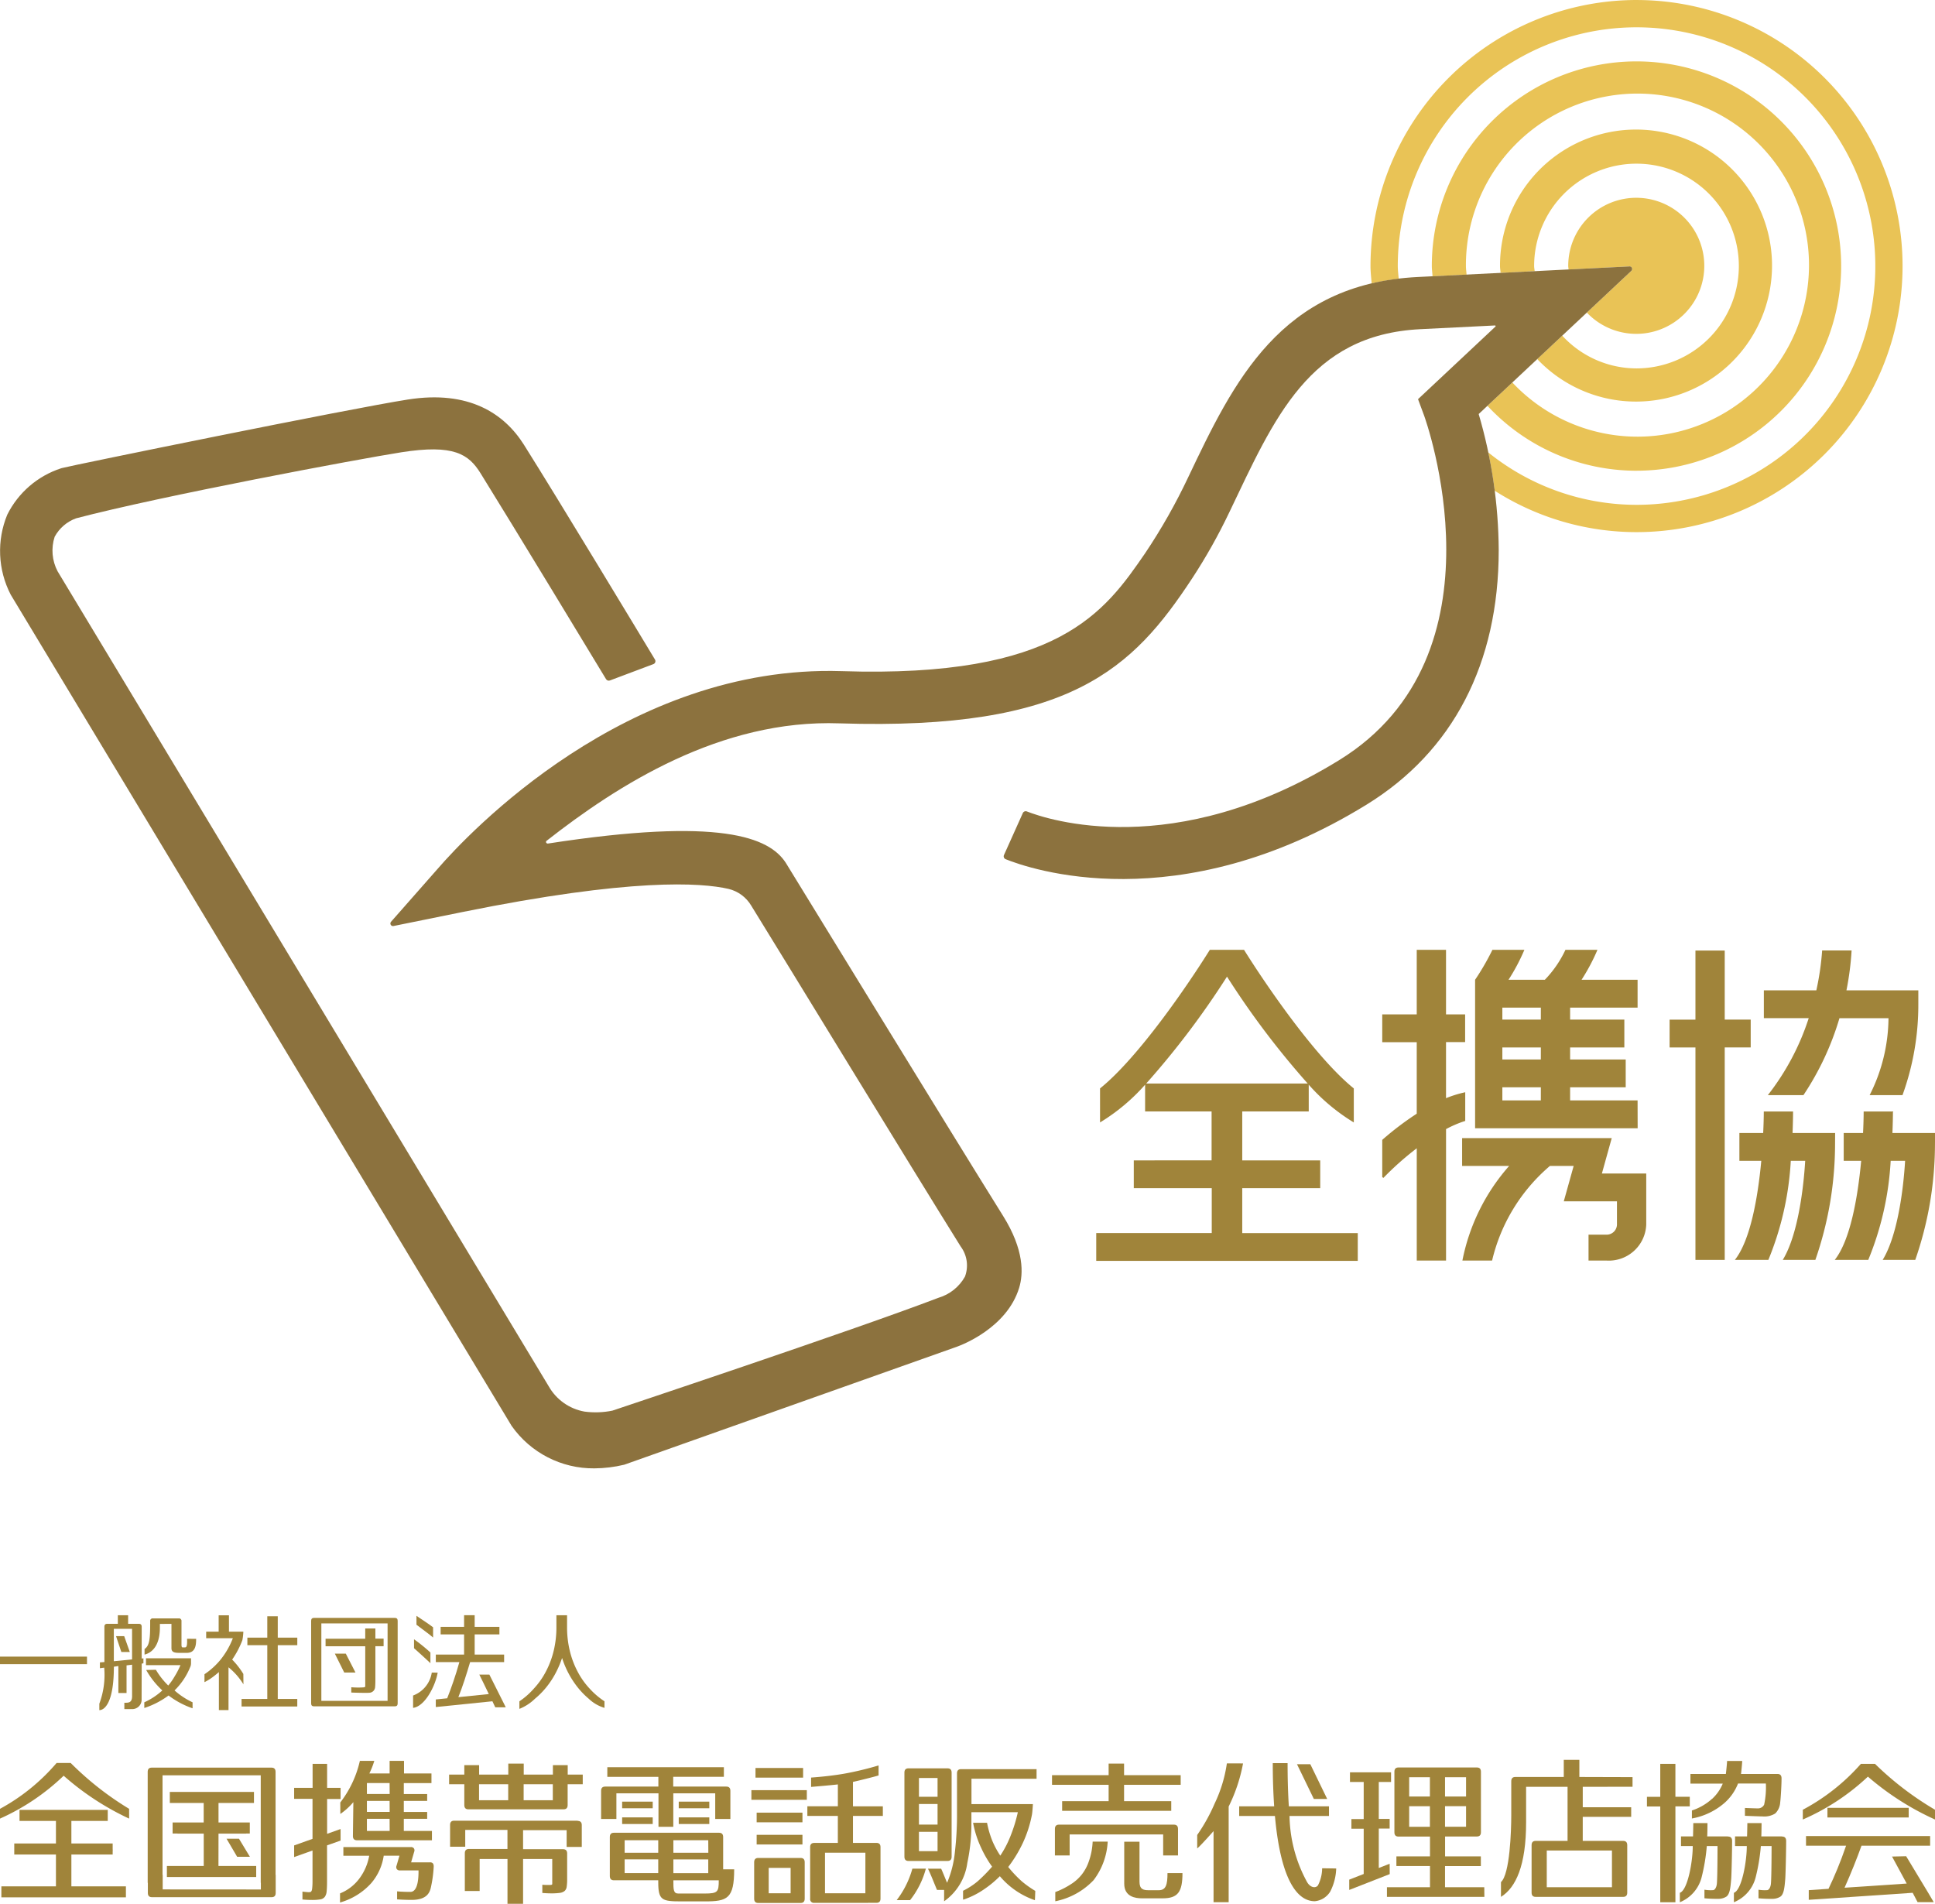 <svg id="グループ_10" data-name="グループ 10" xmlns="http://www.w3.org/2000/svg" xmlns:xlink="http://www.w3.org/1999/xlink" width="112.801" height="110.981" viewBox="0 0 112.801 110.981">
  <defs>
    <clipPath id="clip-path">
      <rect id="長方形_8" data-name="長方形 8" width="112.801" height="110.981" fill="none"/>
    </clipPath>
    <clipPath id="clip-path-2">
      <path id="パス_36" data-name="パス 36" d="M94.989,23.094l-12.337.617c-8.019.4-10.746,6.128-13.382,11.667a34.1,34.1,0,0,1-2.514,4.436c-2.354,3.42-5.034,7.288-17.7,6.874-12.545-.4-21.8,9.512-23.526,11.505L22.794,61.3a.151.151,0,0,0,.143.247l4-.812c9.862-2,13.931-1.719,15.535-1.352a2.111,2.111,0,0,1,1.313.962c1.888,3.048,9.4,15.373,12.217,19.882a1.85,1.85,0,0,1,.251,1.757,2.613,2.613,0,0,1-1.542,1.234c-4.966,1.9-18.88,6.532-19.008,6.579a4.88,4.88,0,0,1-1.635.056,3,3,0,0,1-2.076-1.467L3.359,40.87a2.589,2.589,0,0,1-.172-2.017A2.324,2.324,0,0,1,4.432,37.78c4.939-1.3,16.485-3.461,18.967-3.851,3.055-.48,3.923.109,4.615,1.224,1.907,3.07,6.64,10.881,7.315,12a.186.186,0,0,0,.227.078l2.527-.95a.183.183,0,0,0,.1-.267c-.8-1.33-5.665-9.389-7.641-12.525-1.153-1.829-3.217-3.191-6.76-2.636-3.456.542-19.493,3.819-20.164,3.994l-.053.015A5.36,5.36,0,0,0,.424,37.566a5.539,5.539,0,0,0,.2,4.663l29.2,48.456a5.825,5.825,0,0,0,4.821,2.478,7.639,7.639,0,0,0,1.746-.213l19.378-6.873c.3-.106,2.922-1.1,3.64-3.43.255-.825.3-2.219-.927-4.19C55.3,73.361,45.9,58,45.8,57.85c-.962-1.467-3.779-2.667-13.856-1.112-.092.014-.157-.1-.083-.157,4.132-3.238,10.145-7.1,17.086-6.849,13.47.432,17.1-3.205,20.551-8.454a32.637,32.637,0,0,0,2.167-3.855c2.619-5.469,4.64-10.346,11.134-10.67l4.351-.217a.038.038,0,0,1,.028.065l-4.514,4.232.352.95c.052.139,5.052,13.943-4.96,20.1-9.629,5.927-17.011,3.451-18.2,2.982a.18.18,0,0,0-.232.1l-1.094,2.436a.18.18,0,0,0,.09.248c1.349.547,10.03,3.6,21.035-3.173,5.045-3.1,7.713-8.237,7.713-14.842A28.739,28.739,0,0,0,86.2,31.7l8.9-8.348a.151.151,0,0,0-.1-.261h-.007" transform="translate(0 -23.093)" fill="none"/>
    </clipPath>
    <linearGradient id="linear-gradient" x1="0.094" y1="1.016" x2="0.1" y2="1.016" gradientUnits="objectBoundingBox">
      <stop offset="0" stop-color="#8c723e"/>
      <stop offset="0.2" stop-color="#a0843a"/>
      <stop offset="0.5" stop-color="#dfc063"/>
      <stop offset="0.8" stop-color="#a0843a"/>
      <stop offset="1" stop-color="#8c723e"/>
    </linearGradient>
  </defs>
  <g id="グループ_5" data-name="グループ 5">
    <g id="グループ_4" data-name="グループ 4" clip-path="url(#clip-path)">
      <path id="パス_23" data-name="パス 23" d="M119.021,100.5v0l0,0Z" transform="translate(-38.979 -32.914)" fill="#a0843a"/>
      <path id="パス_24" data-name="パス 24" d="M137.339,91.116h-3.933v-.765h3.241V88.729h-3.241v-.7h3.161V86.406h-3.161v-.7h3.933V84.082h-3.265A11.509,11.509,0,0,0,135,82.337h-1.866a6.453,6.453,0,0,1-1.2,1.745h-2.118a11.432,11.432,0,0,0,.924-1.744h-1.864a14.375,14.375,0,0,1-1.009,1.744v8.656h9.476Zm-5.64,0h-2.243v-.765H131.7Zm0-2.387h-2.243v-.7H131.7Zm0-2.323h-2.243v-.7H131.7Z" transform="translate(-41.876 -26.966)" fill="#a0843a"/>
      <path id="パス_25" data-name="パス 25" d="M124.657,92.312V90.64a6.682,6.682,0,0,0-1.12.346V87.717h1.114V86.1h-1.114V82.337h-1.707V86.1h-2.011v1.621h2.011V91.89a17.7,17.7,0,0,0-2.011,1.526v2.165l.065.054a17.49,17.49,0,0,1,1.947-1.728v6.545h1.707V92.789a6.42,6.42,0,0,1,1.12-.477" transform="translate(-39.241 -26.966)" fill="#a0843a"/>
      <path id="パス_26" data-name="パス 26" d="M135.466,98.659h-8.722v1.621h2.743a11.742,11.742,0,0,0-2.726,5.517h1.731a10.37,10.37,0,0,1,3.373-5.517h1.382l-.576,2.065h3.1V103.7a.6.6,0,0,1-.619.588h-1.038v1.51h1.037a2.184,2.184,0,0,0,2.327-2.1v-2.975h-2.585Z" transform="translate(-41.51 -32.312)" fill="#a0843a"/>
      <path id="パス_27" data-name="パス 27" d="M149.456,86.425h-1.514V82.4h-1.707v4.028h-1.506v1.621h1.506v12.385h1.707V88.047h1.514Z" transform="translate(-47.399 -26.986)" fill="#a0843a"/>
      <path id="パス_28" data-name="パス 28" d="M156.233,97.606h-2.482c.022-.53.028-.956.03-1.253h-1.707c0,.354-.013.781-.035,1.253h-1.387v1.621h1.276c-.2,2.167-.641,4.641-1.539,5.775h1.952a17.692,17.692,0,0,0,1.307-5.775h.84c-.095,1.613-.43,4.344-1.307,5.775h1.9a20.622,20.622,0,0,0,1.147-6.578Z" transform="translate(-49.254 -31.556)" fill="#a0843a"/>
      <path id="パス_29" data-name="パス 29" d="M153.143,90.829h2.066a16.509,16.509,0,0,0,2.1-4.485h2.859a10.071,10.071,0,0,1-1.1,4.485h1.916a15.452,15.452,0,0,0,.923-5.3v-.811h-4.19a16.8,16.8,0,0,0,.3-2.325H156.3a15.821,15.821,0,0,1-.338,2.325h-3.06v1.621h2.616a14.5,14.5,0,0,1-2.38,4.485" transform="translate(-50.078 -26.986)" fill="#a0843a"/>
      <path id="パス_30" data-name="パス 30" d="M162.408,97.606c.021-.507.028-.92.03-1.216.009-.012.015-.026.024-.037h-1.731c0,.354-.013.781-.035,1.253h-1.128v1.621h1.018c-.2,2.167-.641,4.641-1.539,5.775H161a17.675,17.675,0,0,0,1.306-5.775h.841c-.095,1.613-.43,4.344-1.307,5.775h1.9a20.622,20.622,0,0,0,1.147-6.578l.008-.818Z" transform="translate(-52.089 -31.556)" fill="#a0843a"/>
      <path id="パス_31" data-name="パス 31" d="M103.539,96.233h4.545V94.612h-4.545V91.759h3.876V90.2a11.367,11.367,0,0,0,2.627,2.2V90.417c-2.237-1.806-5.126-6.041-6.4-8.08h-1.993c-1.27,2.039-4.159,6.274-6.4,8.08V92.4a11.4,11.4,0,0,0,2.627-2.2v1.559h3.876v2.853H97.216v1.621h4.545v2.617H95.027v1.621h15.246V98.851h-6.734Zm-5.6-6.1A48.741,48.741,0,0,0,102.65,83.9a48.666,48.666,0,0,0,4.707,6.233Z" transform="translate(-31.122 -26.966)" fill="#a0843a"/>
      <path id="パス_32" data-name="パス 32" d="M137.028,23.838a3.966,3.966,0,1,0-1.086-2.714c0,.068.017.132.02.2l3.549-.178a.151.151,0,0,1,.11.261Z" transform="translate(-44.522 -5.615)" fill="#e9c356"/>
      <path id="パス_33" data-name="パス 33" d="M132.2,24.612a7.929,7.929,0,1,0-2.171-5.424c0,.135.027.264.034.4l1.985-.1c-.005-.1-.03-.2-.03-.3a5.967,5.967,0,1,1,5.966,5.967,5.885,5.885,0,0,1-4.327-1.909Z" transform="translate(-42.586 -3.679)" fill="#e9c356"/>
      <path id="パス_34" data-name="パス 34" d="M136.048,29.183a11.931,11.931,0,1,0-11.931-11.931c0,.2.032.4.042.6l1.983-.1c-.009-.167-.037-.328-.037-.5a10,10,0,1,1,2.705,6.786L127.36,25.4a11.868,11.868,0,0,0,8.689,3.784" transform="translate(-40.649 -1.742)" fill="#e9c356"/>
      <path id="パス_35" data-name="パス 35" d="M134.307,0A15.527,15.527,0,0,0,118.8,15.51c0,.344.042.676.067,1.013a14.246,14.246,0,0,1,1.575-.269c-.015-.249-.051-.492-.051-.744A13.919,13.919,0,1,1,134.307,29.43a13.787,13.787,0,0,1-8.643-3.056c.141.67.272,1.423.378,2.235a15.366,15.366,0,0,0,8.265,2.412,15.51,15.51,0,1,0,0-31.02" transform="translate(-38.907)" fill="#e9c356"/>
    </g>
  </g>
  <g id="グループ_7" data-name="グループ 7" transform="translate(0 15.53)">
    <g id="グループ_6" data-name="グループ 6" clip-path="url(#clip-path-2)">
      <rect id="長方形_9" data-name="長方形 9" width="117.007" height="117.007" transform="translate(-35.237 35.035) rotate(-45)" fill="url(#linear-gradient)"/>
    </g>
  </g>
  <g id="グループ_9" data-name="グループ 9">
    <g id="グループ_8" data-name="グループ 8" clip-path="url(#clip-path)">
      <path id="パス_37" data-name="パス 37" d="M4.2,159.494H6.607v-.183a.5.5,0,0,0,0-.118v-.341H4.2v-1.316H6.32v-.642H1.177v.642H3.3v1.316H.87v.642H3.3v1.857H.119v.642h7.26v-.642H4.2Z" transform="translate(-0.039 -51.384)" fill="#a0843a"/>
      <path id="パス_38" data-name="パス 38" d="M4.118,152.826H3.3A11.638,11.638,0,0,1,0,155.5v.57a13.011,13.011,0,0,0,3.711-2.5,15.842,15.842,0,0,0,3.816,2.5v-.57a17.873,17.873,0,0,1-3.409-2.676" transform="translate(0 -50.052)" fill="#a0843a"/>
      <path id="パス_39" data-name="パス 39" d="M17.476,157.767h1.6c.007,0,.013,0,.02-.007H19.3v-.642H17.476v-1.139h2.067v-.642H14.638v.642h1.974v1.139H14.8v.642h.277c.007,0,.012.007.02.007h1.518v1.887H14.467v.642h5.206v-.642h-2.2Z" transform="translate(-4.738 -50.874)" fill="#a0843a"/>
      <path id="パス_40" data-name="パス 40" d="M20.257,159.474v-6c0-.165-.079-.247-.237-.247H13.041c-.159,0-.238.082-.238.247v6.469h.009v.59c0,.165.079.247.237.247h6.978c.159,0,.237-.082.237-.247v-1.055Zm-6.58.853v-.853h-.009v-5.8h5.725v6.268H19.4v.389Z" transform="translate(-4.193 -50.181)" fill="#a0843a"/>
      <path id="パス_41" data-name="パス 41" d="M19.639,159.395l.617,1.051H21l-.636-1.051Z" transform="translate(-6.432 -52.203)" fill="#a0843a"/>
      <path id="パス_42" data-name="パス 42" d="M28.207,157.374V156.7l-.785.28v-2.03h.785v-.308h0V154.3h-.785V152.9h-.846V154.3H25.5v.642h1.071v2.332l-1.071.382v.679l1.071-.382v1.824a3.572,3.572,0,0,1-.022.4c-.015.126-.055.191-.12.2a.837.837,0,0,1-.176,0c-.077-.007-.165-.015-.264-.028h-.005v.46c.184.016.371.026.561.026a2.781,2.781,0,0,0,.476-.032.415.415,0,0,0,.265-.147.649.649,0,0,0,.11-.331c.015-.143.022-.337.022-.582v-2.09Z" transform="translate(-8.353 -50.075)" fill="#a0843a"/>
      <path id="パス_43" data-name="パス 43" d="M29.5,155.737a3.919,3.919,0,0,0,.759-.689l-.026,1.976q0,.247.238.247h4.369v-.545H33.2v-.706h1.362v-.4H33.2v-.643h1.362v-.4H33.2v-.638h1.612v-.562h-1.6v-.736h-.839v.736H31.191a4.8,4.8,0,0,0,.289-.736h-.841a6.212,6.212,0,0,1-1.142,2.427Zm2.876.989H31.049v-.706h1.323Zm0-1.108H31.049v-.643h1.323Zm0-1.044H31.049v-.638h1.323Z" transform="translate(-9.66 -49.99)" fill="#a0843a"/>
      <path id="パス_44" data-name="パス 44" d="M34.712,161.009H33.618l.177-.61a.217.217,0,0,0-.013-.206.209.209,0,0,0-.181-.077H29.67v.508h1.505a3.124,3.124,0,0,1-.6,1.362,2.617,2.617,0,0,1-1.1.831v.531a3.867,3.867,0,0,0,1.819-1.128,3.165,3.165,0,0,0,.728-1.6h.917l-.167.574a.216.216,0,0,0,.013.207.209.209,0,0,0,.181.077h1.085c0,.249.012,1.251-.473,1.251-.083,0-.334,0-.5-.013-.081,0-.174-.011-.276-.019v.468c.107.007.21.014.307.018.205.009.385.013.538.013.98,0,1.083-.516,1.143-.815a7.153,7.153,0,0,0,.145-1.11c.009-.179-.056-.266-.221-.266" transform="translate(-9.653 -52.439)" fill="#a0843a"/>
      <path id="パス_45" data-name="パス 45" d="M45.842,153.522v-.549h-.864v.549h-1.7v-.641h-.9v.641h-1.7v-.549h-.864v.549h-.886v.562h.886V155.3q0,.247.238.247H45.6q.238,0,.238-.247v-1.217h.88v-.562Zm-5.169.562h1.7v.934h-1.7Zm4.3.933h-1.7v-.934h1.7Z" transform="translate(-12.747 -50.07)" fill="#a0843a"/>
      <path id="パス_46" data-name="パス 46" d="M46.456,157.83h-7.2q-.239,0-.239.247v1.27H39.9v-.979h2.461v1.112H40.114q-.238,0-.238.248v2.2h.864v-1.866h1.623v2.613h.909v-2.613h1.7v1.174c0,.153,0,.247,0,.284s-.043.055-.119.055-.169,0-.278,0c-.055,0-.12-.007-.181-.011v.479l.22.014c.124.007.23.009.318.009a3.371,3.371,0,0,0,.481-.028.547.547,0,0,0,.278-.11.39.39,0,0,0,.123-.247,2.825,2.825,0,0,0,.027-.44v-1.5q0-.248-.238-.248H43.272v-1.112h2.54v.979h.882v-1.27q0-.247-.238-.247" transform="translate(-12.779 -51.69)" fill="#a0843a"/>
      <path id="パス_47" data-name="パス 47" d="M53,154.716h2.453v1.952h.864v-1.952h2.444v1.495h.883v-1.642c0-.165-.079-.247-.237-.247H56.312v-.568h2.953v-.562H52.471v.562h2.976v.568h-3.1c-.159,0-.239.082-.239.247v1.642H53Z" transform="translate(-17.067 -50.171)" fill="#a0843a"/>
      <path id="パス_48" data-name="パス 48" d="M59.468,161.007v-1.884q0-.247-.238-.247H53.1q-.238,0-.238.247V161.4q0,.247.238.247h2.585v.12c0,1.043.215,1.11,1.341,1.11H58.4c1.308,0,1.711-.152,1.711-1.87Zm-.864-.964H56.566v-.733H58.6Zm-2.038.386H58.6v.8H56.566Zm-2.84-1.119h1.958v.733H53.726Zm1.958,1.917H53.726v-.8h1.958Zm2.7,1.192H56.858c-.292,0-.292-.225-.292-.772h2.646c0,.676-.047.772-.829.772" transform="translate(-17.312 -52.033)" fill="#a0843a"/>
      <rect id="長方形_10" data-name="長方形 10" width="1.782" height="0.386" transform="translate(36.268 105.029)" fill="#a0843a"/>
      <rect id="長方形_11" data-name="長方形 11" width="1.782" height="0.386" transform="translate(36.268 105.947)" fill="#a0843a"/>
      <rect id="長方形_12" data-name="長方形 12" width="1.782" height="0.386" transform="translate(39.567 105.029)" fill="#a0843a"/>
      <rect id="長方形_13" data-name="長方形 13" width="1.782" height="0.386" transform="translate(39.567 105.947)" fill="#a0843a"/>
      <path id="パス_49" data-name="パス 49" d="M68.083,161.061h-2.47c-.159,0-.238.083-.238.249v2.126q0,.249.238.249h2.471c.159,0,.237-.086.237-.252V161.31c0-.165-.079-.249-.238-.249m-1.861.58H67.5v1.479H66.222Z" transform="translate(-21.411 -52.749)" fill="#a0843a"/>
      <rect id="長方形_14" data-name="長方形 14" width="2.775" height="0.562" transform="translate(44.042 103.067)" fill="#a0843a"/>
      <rect id="長方形_15" data-name="長方形 15" width="3.232" height="0.562" transform="translate(43.802 104.36)" fill="#a0843a"/>
      <rect id="長方形_16" data-name="長方形 16" width="2.67" height="0.562" transform="translate(44.109 105.671)" fill="#a0843a"/>
      <rect id="長方形_17" data-name="長方形 17" width="2.67" height="0.562" transform="translate(44.109 106.964)" fill="#a0843a"/>
      <path id="パス_50" data-name="パス 50" d="M74.387,155.985v-.562H72.645V154c.247-.049,1.281-.309,1.493-.376v-.584a18.306,18.306,0,0,1-1.969.475c-.6.107-1.307.185-1.965.233v.545c.276-.024,1.354-.116,1.56-.147v1.276H69.986v.562h1.777v1.574H70.387c-.158,0-.238.082-.238.247v3a.216.216,0,0,0,.241.247h.352v0H73.57v-.015c.015,0,.02.013.036.013h.406q.238,0,.238-.247v-3c0-.165-.079-.247-.238-.247H72.645v-1.574Zm-1.019,4.508H71.014v-2.365h2.355Z" transform="translate(-22.921 -50.122)" fill="#a0843a"/>
      <path id="パス_51" data-name="パス 51" d="M78.638,158.691h2.276q.238,0,.238-.247v-4.906q0-.247-.238-.247H78.638q-.238,0-.238.247v4.906q0,.247.238.247m1.694-3.742H79.247v-1.094h1.085Zm0,1.623H79.247v-1.2h1.085Zm0,1.549H79.247v-1.128h1.085Z" transform="translate(-25.677 -50.204)" fill="#a0843a"/>
      <path id="パス_52" data-name="パス 52" d="M77.728,163.824h.782a5.064,5.064,0,0,0,.919-1.834h-.787a5.32,5.32,0,0,1-.914,1.834" transform="translate(-25.456 -53.053)" fill="#a0843a"/>
      <path id="パス_53" data-name="パス 53" d="M86.774,153.923v-.562l-4.4,0q-.238,0-.238.247v2.357a18.657,18.657,0,0,1-.123,2.223,6.111,6.111,0,0,1-.455,1.795c-.047-.1-.285-.7-.347-.818h-.769c.141.275.388.908.527,1.235h.415v.664a3.261,3.261,0,0,0,1.352-2.23,11.024,11.024,0,0,0,.239-2.412v-.55h2.707a8.852,8.852,0,0,1-.441,1.421,6.05,6.05,0,0,1-.582,1.11,5.076,5.076,0,0,1-.463-.86,5.574,5.574,0,0,1-.309-1.056h-.813a5.86,5.86,0,0,0,.473,1.467,6.281,6.281,0,0,0,.635,1.091,9.016,9.016,0,0,1-.848.859,4.219,4.219,0,0,1-.845.547h0v.516a.67.67,0,0,0,.093-.024,4.855,4.855,0,0,0,1.192-.621,6.053,6.053,0,0,0,.86-.72A4.641,4.641,0,0,0,86.674,161c.009,0,.024-.542.024-.542a5.793,5.793,0,0,1-.793-.565,6.972,6.972,0,0,1-.783-.829,7.684,7.684,0,0,0,.851-1.4A6.993,6.993,0,0,0,86.507,156c.028-.153.053-.6.053-.6H82.979v-1.481Z" transform="translate(-26.347 -50.226)" fill="#a0843a"/>
      <path id="パス_54" data-name="パス 54" d="M92.3,158.743h5.452v1.226h.865v-1.549q0-.248-.238-.248h-6.7q-.238,0-.238.248v1.549H92.3Z" transform="translate(-29.945 -51.802)" fill="#a0843a"/>
      <path id="パス_55" data-name="パス 55" d="M94.493,154.118v.954l-2.71,0v.562h6.36v-.562l-2.75,0v-.954h3.3v-.562h-3.3v-.675h-.9v.675h-3.3v.562Z" transform="translate(-29.865 -50.07)" fill="#a0843a"/>
      <path id="パス_56" data-name="パス 56" d="M93.654,159.645a3.946,3.946,0,0,1-.233,1.182,2.566,2.566,0,0,1-.41.747,2.487,2.487,0,0,1-.635.56,4.484,4.484,0,0,1-.9.451v.537a4.208,4.208,0,0,0,2.237-1.235,4.054,4.054,0,0,0,.818-2.231s0-.007,0-.011Z" transform="translate(-29.958 -52.285)" fill="#a0843a"/>
      <path id="パス_57" data-name="パス 57" d="M99.976,161.478c0,.686-.093,1-.511,1h-.582c-.315,0-.539-.052-.539-.5v-2.328h-.89v2.447c0,.766.656.853,1.036.853l1.209,0c.894,0,1.15-.387,1.15-1.471Z" transform="translate(-31.917 -52.285)" fill="#a0843a"/>
      <path id="パス_58" data-name="パス 58" d="M105.508,152.864a8.035,8.035,0,0,1-.71,2.334,10.346,10.346,0,0,1-1.019,1.837v.783c.139-.093.865-.907.953-1.01v4.145h.881v-5.575a9.561,9.561,0,0,0,.838-2.513s-.943-.008-.944,0" transform="translate(-33.988 -50.063)" fill="#a0843a"/>
      <path id="パス_59" data-name="パス 59" d="M112.252,158.97a2.214,2.214,0,0,1-.243.995c-.132.181-.434.14-.627-.178a8.278,8.278,0,0,1-1.031-3.868h2.3v-.562h-2.34c-.046-.716-.073-1.541-.073-2.517h-.864c0,.933.03,1.764.082,2.517h-2.04v.562H109.5c.319,3.548,1.223,4.971,2.325,4.971a1.187,1.187,0,0,0,.9-.564,3.155,3.155,0,0,0,.347-1.342c0-.006-.815-.014-.815-.014" transform="translate(-35.178 -50.056)" fill="#a0843a"/>
      <path id="パス_60" data-name="パス 60" d="M114.191,154.96l-.984-2.026h-.777l.983,2.026Z" transform="translate(-36.822 -50.087)" fill="#a0843a"/>
      <path id="パス_61" data-name="パス 61" d="M125.9,160.2h-2.288v-1.233H125.7V158.4h-2.085v-1.158h1.852c.159,0,.238-.082.238-.247v-3.53c0-.165-.079-.247-.238-.247H120.9c-.159,0-.239.082-.239.247V157c0,.165.079.247.239.247h1.835V158.4h-1.958v.562h1.958V160.2h-2.509v.562h5.68Zm-2.288-4.726h1.226v1.2h-1.226Zm0-1.687h1.226v1.125h-1.226Zm-.882,1.125h-1.208v-1.125h1.208Zm0,1.766h-1.208v-1.2h1.208Z" transform="translate(-39.374 -50.181)" fill="#a0843a"/>
      <path id="パス_62" data-name="パス 62" d="M119.313,158.966l-.634.248v-2.3h.634v-.562h-.634V154.2h.716v-.562H117v.562h.8v2.161h-.717v.562h.717v2.64l-.843.33v.6l2.36-.923Z" transform="translate(-38.303 -50.317)" fill="#a0843a"/>
      <path id="パス_63" data-name="パス 63" d="M137.779,154.124v-.562l-3.1-.009v-1h-.909v1h-2.823c-.159,0-.238.083-.238.248v1.98c0,.892-.077,3.437-.6,3.9v.862c.872-.541,1.465-1.842,1.465-4.337v-2.079h2.417v3.152h-1.859q-.238,0-.238.248l0,2.769c0,.165.079.247.238.247h5.1c.159,0,.238-.082.238-.247l0-2.769q0-.248-.238-.248h-2.356v-1.4H137.7v-.562h-2.823v-1.19Zm-5,5.857,0-2.141h3.8l0,2.141Z" transform="translate(-42.61 -49.962)" fill="#a0843a"/>
      <path id="パス_64" data-name="パス 64" d="M145.263,155.38v-.562h-.838V152.9h-.883v1.923h-.776v.562h.776v5.584h.883V155.38Z" transform="translate(-46.757 -50.074)" fill="#a0843a"/>
      <path id="パス_65" data-name="パス 65" d="M147.793,154.859a3.223,3.223,0,0,1-1.173.679v.467a3.972,3.972,0,0,0,1.905-.912,2.909,2.909,0,0,0,.783-1.126h1.623a4.736,4.736,0,0,1-.1,1.231.4.4,0,0,1-.356.219c-.123,0-.63-.018-.764-.025v.457c.19.008.9.036,1.032.036a1.2,1.2,0,0,0,.736-.173.982.982,0,0,0,.287-.637c.024-.158.079-.942.079-1.411,0-.17-.079-.255-.238-.255l-2.125,0c.017-.1.07-.653.07-.756h-.882c0,.116-.059.677-.071.756h-2.065v.562h1.885a2.511,2.511,0,0,1-.623.892" transform="translate(-47.99 -49.994)" fill="#a0843a"/>
      <path id="パス_66" data-name="パス 66" d="M148.418,158.814l-1.208,0c.011-.07.017-.777.017-.777H146.4c0,.079-.011.668-.017.777h-.7v.562h.684c.007.835-.282,2.565-.751,2.724v.55a2.138,2.138,0,0,0,1.271-1.463,11.121,11.121,0,0,0,.3-1.811h.625s0,1.919-.042,2.228c-.026.182-.107.32-.2.34a2.186,2.186,0,0,1-.52-.024v.5a7.874,7.874,0,0,0,.8.032.864.864,0,0,0,.488-.136c.179-.145.227-.459.271-1.019.022-.27.053-1.694.053-2.219,0-.171-.079-.257-.238-.257" transform="translate(-47.689 -51.757)" fill="#a0843a"/>
      <path id="パス_67" data-name="パス 67" d="M153.107,158.814l-1.208,0c.011-.07.017-.777.017-.777h-.829c0,.079-.011.668-.017.777h-.7v.562h.684c.007.835-.282,2.565-.751,2.724v.55a2.138,2.138,0,0,0,1.271-1.463,11.121,11.121,0,0,0,.3-1.811h.625s0,1.919-.042,2.228c-.026.182-.107.32-.2.34a2.186,2.186,0,0,1-.52-.024v.5a7.874,7.874,0,0,0,.8.032.864.864,0,0,0,.488-.136c.179-.145.227-.459.271-1.019.022-.27.053-1.694.053-2.219,0-.171-.079-.257-.238-.257" transform="translate(-49.225 -51.757)" fill="#a0843a"/>
      <path id="パス_68" data-name="パス 68" d="M160.478,152.9h-.815a11.993,11.993,0,0,1-3.387,2.676v.57a13.235,13.235,0,0,0,3.795-2.5,16.117,16.117,0,0,0,3.912,2.5v-.57a18.039,18.039,0,0,1-3.5-2.676" transform="translate(-51.181 -50.075)" fill="#a0843a"/>
      <rect id="長方形_18" data-name="長方形 18" width="4.736" height="0.562" transform="translate(106.531 105.39)" fill="#a0843a"/>
      <path id="パス_69" data-name="パス 69" d="M161.57,160.357s.648,1.19.854,1.574l-3.623.244c.372-.83.732-1.732.989-2.451h4v-.562h-7.235v.562h2.336q-.254.737-.512,1.362t-.508,1.141c-.009,0,0,.006.007.01l-1.163.079v.563l6.058-.409c.12.227.286.546.286.546H164c-.275-.486-1.364-2.258-1.608-2.678Z" transform="translate(-51.273 -52.127)" fill="#a0843a"/>
      <rect id="長方形_19" data-name="長方形 19" width="5.071" height="0.44" transform="translate(0 96.575)" fill="#a0843a"/>
      <path id="パス_70" data-name="パス 70" d="M24.189,141.795v-.44H23.05V140.11h-.61v1.245H21.279v.44H22.44v3.134h-1.5v.44h3.248v-.44H23.05v-3.134Z" transform="translate(-6.858 -45.887)" fill="#a0843a"/>
      <path id="パス_71" data-name="パス 71" d="M19.989,143.445a4.7,4.7,0,0,0-.652-.837,5.23,5.23,0,0,0,.594-1.128,3.105,3.105,0,0,0,.058-.5H19.15v-.954h-.6v.954h-.728v.383h1.555a4.668,4.668,0,0,1-.7,1.228,4.289,4.289,0,0,1-.954.871v.461a3.1,3.1,0,0,0,.523-.328c.118-.09.225-.177.317-.26v2.216h.561v-2.493a3.861,3.861,0,0,1,.87.993Z" transform="translate(-5.803 -45.86)" fill="#a0843a"/>
      <path id="パス_72" data-name="パス 72" d="M10.862,142.758l-.326-.923h-.476l.309.923Z" transform="translate(-3.295 -46.452)" fill="#a0843a"/>
      <path id="パス_73" data-name="パス 73" d="M15.19,144.254a.562.562,0,0,0,.042-.208v-.295H12.606v.4h2.011a4.841,4.841,0,0,1-.338.653,3.59,3.59,0,0,1-.375.535,4.345,4.345,0,0,1-.721-.918l-.566.013a4.883,4.883,0,0,0,.942,1.192,3.984,3.984,0,0,1-1.051.692v.332a4.944,4.944,0,0,0,1.414-.729,5,5,0,0,0,1.4.747v-.35a4.357,4.357,0,0,1-1.051-.692,4,4,0,0,0,.918-1.375" transform="translate(-4.096 -47.08)" fill="#a0843a"/>
      <path id="パス_74" data-name="パス 74" d="M15.011,141.481c0,.177.026.5-.115.5-.023,0-.072,0-.15,0-.052,0-.061-.081-.061-.157v-1.367a.146.146,0,0,0-.163-.166h-1.5a.146.146,0,0,0-.163.167v.179c0,.869-.046,1.256-.327,1.438v.327c.364-.091.894-.437.894-1.583v-.207H14.1v1.419c0,.259.229.27.5.27.153,0,.313,0,.391,0,.525,0,.548-.477.548-.819Z" transform="translate(-4.105 -45.945)" fill="#a0843a"/>
      <path id="パス_75" data-name="パス 75" d="M11.079,142.544v-1.853c0-.113-.054-.169-.163-.169h-.628v-.5h-.6v.5H9.068q-.163,0-.163.169v2.06l-.262.019v.34l.251-.032a4.812,4.812,0,0,1-.284,2.1v.376c.305,0,.847-.432.847-2.531l.262-.041v1.573h.477v-1.611l.323-.039v1.833c0,.393-.21.386-.451.386v.368c.1.006.387,0,.42,0a.546.546,0,0,0,.586-.581c0-.061.006-2.068.006-2.068l.1-.02c0-.009,0-.29,0-.29l-.1.013m-.562.05-1.063.106v-1.89h1.063Z" transform="translate(-2.819 -45.859)" fill="#a0843a"/>
      <path id="パス_76" data-name="パス 76" d="M32.015,140.419c0-.113-.054-.169-.163-.169H27.134c-.108,0-.163.056-.163.169l0,4.818c0,.113.054.169.163.169h4.718q.163,0,.163-.169Zm-4.449,4.668,0-4.517h3.861l0,4.517Z" transform="translate(-8.833 -45.933)" fill="#a0843a"/>
      <path id="パス_77" data-name="パス 77" d="M31.126,141.165h-.592v.6H28.222v.44h2.313v2.342c0,.025-.033.045-.1.053a4.634,4.634,0,0,1-.714-.007v.309c.14.007.894.03,1.065.012a.351.351,0,0,0,.325-.346c.011-.1.015-.241.015-.417V142.2h.479v-.44h-.479Z" transform="translate(-9.243 -46.233)" fill="#a0843a"/>
      <path id="パス_78" data-name="パス 78" d="M29.665,143.351h-.639l.547,1.1h.656Z" transform="translate(-9.506 -46.949)" fill="#a0843a"/>
      <path id="パス_79" data-name="パス 79" d="M49.105,144.286a4.511,4.511,0,0,1-.7-1,5.166,5.166,0,0,1-.447-1.2,5.81,5.81,0,0,1-.157-1.372v-.691H47.18v.691a5.81,5.81,0,0,1-.157,1.372,5.2,5.2,0,0,1-.447,1.2,4.536,4.536,0,0,1-.7,1,4.375,4.375,0,0,1-.854.754v.44a2.772,2.772,0,0,0,.911-.594,4.736,4.736,0,0,0,.662-.672,5.049,5.049,0,0,0,.529-.8,5.9,5.9,0,0,0,.387-.9,5.389,5.389,0,0,0,.9,1.7,4.653,4.653,0,0,0,.65.672,2.255,2.255,0,0,0,.921.535v-.383a4.449,4.449,0,0,1-.876-.752" transform="translate(-14.744 -45.859)" fill="#a0843a"/>
      <path id="パス_80" data-name="パス 80" d="M36.9,144.99a1.7,1.7,0,0,1-1.089,1.337v.72c.717-.089,1.32-1.351,1.433-2.054Z" transform="translate(-11.73 -47.485)" fill="#a0843a"/>
      <path id="パス_81" data-name="パス 81" d="M37.071,140.741c-.134-.114-.762-.531-.969-.668v.518c.085.074.84.617.969.746Z" transform="translate(-11.824 -45.875)" fill="#a0843a"/>
      <path id="パス_82" data-name="パス 82" d="M36.845,143.5v-.624a10.023,10.023,0,0,0-.955-.772v.523c.106.089.779.7.955.873" transform="translate(-11.754 -46.541)" fill="#a0843a"/>
      <path id="パス_83" data-name="パス 83" d="M41.851,145.386c0-.007,0-.014-.006-.022s-.817-1.638-.945-1.884h-.586c.06.107.457.934.553,1.134l-1.775.181c.125-.315.244-.638.352-.97s.223-.7.334-1.073H41.76v-.44H40.043v-1.176h1.442v-.44H40.043v-.679h-.617v.679H38.059v.44h1.367v1.176H37.778v.44h1.373c-.112.4-.229.776-.35,1.13s-.239.674-.36.979l-.664.068v.442l3.3-.336c.056.12.167.352.167.352Z" transform="translate(-12.372 -45.857)" fill="#a0843a"/>
    </g>
  </g>
</svg>
